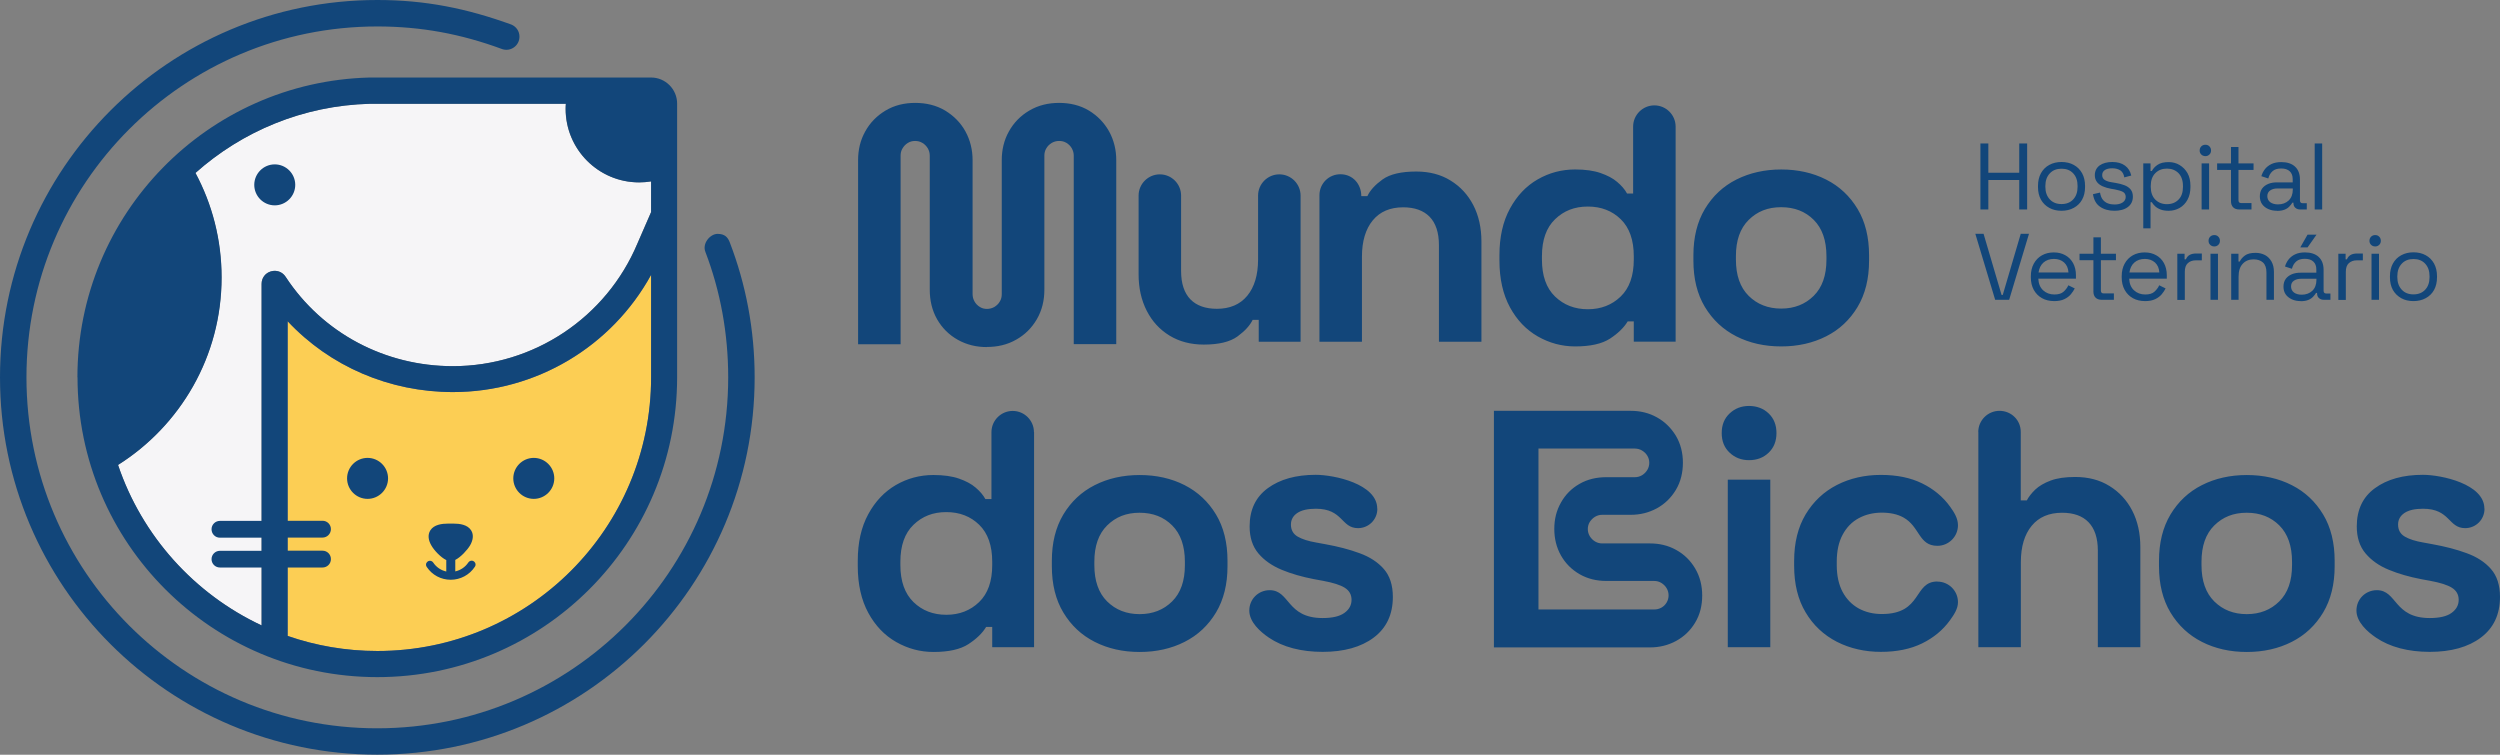 <?xml version="1.0" encoding="UTF-8"?>
<svg id="a" data-name="Camada 1" xmlns="http://www.w3.org/2000/svg" viewBox="0 0 230.57 69.61">
  <rect x="0" y="0" width="230.57" height="69.61" fill="#808080" stroke="none"/>
  <defs>
    <style>
      .b {
        fill: #fcce54;
      }

      .b, .c, .d {
        fill-rule: evenodd;
        stroke-width: 0px;
      }

      .c {
        fill: #f6f5f7;
      }

      .d {
        fill: #12467a;
      }
    </style>
  </defs>
  <path class="d" d="M137.78,59.69v-21.8h12.62c.85,0,1.66.18,2.41.6.73.4,1.3.97,1.74,1.68.46.76.66,1.62.66,2.5s-.19,1.76-.66,2.53c-.43.71-1.01,1.28-1.74,1.68-.75.41-1.56.6-2.41.6h-2.63c-.24,0-.46.06-.66.18-.2.12-.36.28-.49.48-.12.2-.18.42-.18.65s.06.46.18.66c.12.2.28.36.49.49.2.12.42.18.66.18h4.41c.85,0,1.66.18,2.41.6.73.4,1.31.97,1.74,1.69.46.77.66,1.62.66,2.51s-.19,1.75-.66,2.52c-.43.71-1.01,1.27-1.74,1.67-.75.41-1.56.6-2.41.6h-14.4ZM141.89,41.36v14.85h10.67c.24,0,.46-.05.67-.17.2-.11.36-.27.48-.47.12-.2.18-.43.18-.66s-.06-.46-.18-.66c-.12-.2-.28-.36-.49-.49-.2-.12-.42-.18-.66-.18h-4.41c-.88,0-1.72-.19-2.48-.63-.72-.42-1.29-.99-1.7-1.71-.43-.76-.62-1.59-.62-2.46s.19-1.69.62-2.44c.41-.73.98-1.3,1.7-1.71.76-.44,1.6-.62,2.48-.62h2.63c.24,0,.46-.06.66-.18.2-.12.36-.28.49-.49.12-.2.18-.43.18-.66s-.06-.45-.18-.65c-.12-.2-.29-.36-.49-.48-.2-.12-.43-.18-.66-.18h-8.89ZM119.95,18.03v13.49h-3.86v-2.02h-.56c-.25.52-.72,1.03-1.4,1.53-.69.5-1.72.75-3.11.75-1.2,0-2.26-.28-3.16-.83-.9-.55-1.6-1.31-2.1-2.29-.5-.98-.75-2.1-.75-3.36v-7.26c0-1.08.88-1.96,1.96-1.96s1.96.88,1.96,1.96v6.95c0,1.16.29,2.03.86,2.62.57.58,1.39.87,2.44.87,1.2,0,2.14-.4,2.8-1.2.66-.8,1-1.92,1-3.35v-5.89c0-1.08.88-1.96,1.96-1.96s1.96.88,1.96,1.96h0ZM125.55,18.09h.56c.25-.54.72-1.05,1.4-1.54.69-.49,1.72-.73,3.11-.73,1.2,0,2.26.27,3.16.83.9.55,1.6,1.31,2.1,2.27.5.97.75,2.09.75,3.38v9.22h-3.92v-8.91c0-1.16-.29-2.03-.86-2.62-.57-.58-1.39-.87-2.44-.87-1.2,0-2.14.4-2.8,1.2-.66.8-1,1.92-1,3.35v7.85h-3.92v-13.52c0-1.07.86-1.93,1.93-1.93,1.15,0,1.93.91,1.93,2.02h0ZM154.54,11.67v19.84h-3.86v-1.87h-.56c-.35.58-.9,1.11-1.63,1.59-.74.48-1.81.72-3.22.72-1.22,0-2.37-.31-3.44-.92-1.07-.61-1.93-1.51-2.57-2.69-.64-1.18-.97-2.62-.97-4.3v-.5c0-1.68.32-3.11.97-4.3.64-1.18,1.49-2.08,2.55-2.69,1.06-.61,2.21-.92,3.46-.92.93,0,1.72.11,2.35.33.63.22,1.15.49,1.54.83.39.33.7.69.9,1.06h.56v-6.17c0-1.08.88-1.96,1.96-1.96s1.96.88,1.96,1.96h0ZM91.01,32.01c-.95,0-1.86-.21-2.69-.68-.8-.45-1.43-1.08-1.89-1.88-.48-.84-.68-1.77-.68-2.73v-12.36c0-.24-.06-.47-.18-.68-.13-.21-.29-.38-.5-.5-.21-.13-.44-.18-.68-.18s-.46.06-.66.18c-.21.13-.37.3-.49.5-.13.21-.18.44-.18.68v17.39h-3.92V14.77c0-.94.2-1.83.66-2.65.44-.8,1.07-1.44,1.85-1.91.84-.51,1.78-.72,2.76-.72s1.94.21,2.78.72c.78.48,1.41,1.11,1.85,1.91.45.82.66,1.72.66,2.65v12.36c0,.24.06.47.18.68.12.21.29.38.49.5.2.13.43.18.66.18s.47-.06.68-.18c.21-.13.38-.29.5-.5.13-.21.18-.44.18-.68v-12.36c0-.94.2-1.83.66-2.65.45-.81,1.07-1.44,1.86-1.91.85-.51,1.79-.72,2.77-.72s1.93.21,2.77.72c.78.48,1.39,1.11,1.84,1.91.45.82.66,1.72.66,2.65v16.97h-3.92V14.36c0-.24-.06-.47-.18-.68-.12-.21-.28-.37-.49-.5-.21-.13-.44-.18-.68-.18s-.47.06-.68.18c-.21.13-.38.29-.5.5-.13.21-.18.44-.18.68v12.36c0,.97-.21,1.89-.7,2.73-.46.79-1.09,1.42-1.89,1.87-.83.48-1.75.68-2.71.68h0ZM146.45,28.52c1.2,0,2.21-.39,3.02-1.17.81-.78,1.21-1.92,1.21-3.41v-.31c0-1.49-.4-2.63-1.2-3.41-.8-.78-1.81-1.17-3.04-1.17s-2.21.39-3.02,1.17c-.81.78-1.21,1.92-1.21,3.41v.31c0,1.49.4,2.63,1.21,3.41.81.78,1.82,1.17,3.02,1.17h0ZM164.28,31.95c-1.54,0-2.92-.31-4.14-.93-1.22-.62-2.19-1.53-2.9-2.71-.71-1.18-1.06-2.61-1.06-4.27v-.5c0-1.66.35-3.08,1.06-4.27.71-1.18,1.67-2.09,2.9-2.71,1.23-.62,2.61-.93,4.14-.93s2.92.31,4.14.93c1.23.62,2.19,1.53,2.9,2.71.71,1.18,1.06,2.61,1.06,4.27v.5c0,1.66-.35,3.08-1.06,4.27-.71,1.18-1.67,2.09-2.9,2.71-1.23.62-2.61.93-4.14.93h0ZM164.28,28.46c1.2,0,2.2-.39,2.99-1.17.79-.78,1.18-1.89,1.18-3.35v-.31c0-1.45-.39-2.57-1.17-3.35s-1.78-1.17-3.01-1.17-2.2.39-2.99,1.17c-.79.78-1.18,1.89-1.18,3.35v.31c0,1.45.39,2.57,1.18,3.35.79.78,1.79,1.17,2.99,1.17h0ZM161.31,42.44c-.71,0-1.3-.23-1.79-.69-.49-.46-.73-1.06-.73-1.81s.24-1.35.73-1.81c.49-.46,1.08-.69,1.79-.69s1.33.23,1.81.69c.48.46.72,1.06.72,1.81s-.24,1.35-.72,1.81c-.48.46-1.08.69-1.81.69h0ZM159.35,59.69v-15.45h3.92v15.45h-3.92ZM182.45,39.85c0-1.08.88-1.96,1.96-1.96s1.96.85,1.96,1.94v6.32h.56c.17-.33.43-.66.78-1,.35-.33.83-.61,1.42-.83.59-.22,1.34-.33,2.26-.33,1.2,0,2.26.27,3.16.83.9.55,1.6,1.31,2.1,2.27.5.97.75,2.09.75,3.38v9.22h-3.92v-8.91c0-1.16-.29-2.03-.86-2.62s-1.39-.87-2.44-.87c-1.2,0-2.14.4-2.8,1.2-.66.8-1,1.92-1,3.35v7.85h-3.92v-19.84h0ZM207.22,60.13c-1.54,0-2.92-.31-4.14-.93-1.22-.62-2.19-1.53-2.9-2.71-.71-1.18-1.06-2.61-1.06-4.27v-.5c0-1.66.35-3.08,1.06-4.27.71-1.18,1.67-2.09,2.9-2.71,1.22-.62,2.61-.93,4.14-.93s2.92.31,4.14.93c1.23.62,2.19,1.53,2.9,2.71.71,1.18,1.06,2.61,1.06,4.27v.5c0,1.66-.35,3.08-1.06,4.27-.71,1.18-1.67,2.09-2.9,2.71-1.22.62-2.61.93-4.14.93h0ZM207.22,56.64c1.2,0,2.2-.39,2.99-1.17.79-.78,1.18-1.89,1.18-3.35v-.31c0-1.45-.39-2.57-1.17-3.35-.78-.78-1.78-1.17-3.01-1.17s-2.2.39-2.99,1.17-1.18,1.9-1.18,3.35v.31c0,1.45.39,2.57,1.18,3.35s1.79,1.17,2.99,1.17h0ZM229.14,46.93c0,.99-.8,1.78-1.78,1.78-1.58,0-1.37-1.79-3.89-1.79-.75,0-1.32.13-1.71.39-.39.26-.59.62-.59,1.07,0,.5.21.87.62,1.11.41.24.98.42,1.68.54l.87.16c1.16.21,2.22.48,3.16.83.94.34,1.69.83,2.24,1.46.55.63.83,1.49.83,2.57,0,1.62-.59,2.87-1.76,3.75-1.17.88-2.75,1.32-4.72,1.32s-3.67-.44-4.95-1.31c-.8-.54-1.81-1.44-1.81-2.5s.84-1.88,1.88-1.88c1.88,0,1.55,2.57,4.88,2.57.91,0,1.59-.16,2.02-.48.44-.32.65-.72.65-1.2s-.21-.85-.62-1.11c-.41-.26-1.08-.47-1.99-.64l-.87-.16c-1.08-.21-2.07-.49-2.96-.86-.89-.36-1.61-.87-2.15-1.51-.54-.64-.81-1.47-.81-2.49,0-1.54.56-2.72,1.68-3.53,1.12-.82,2.6-1.23,4.42-1.23,1.7,0,5.67.84,5.67,3.12h0ZM178.68,53.64c1.05,0,1.9.85,1.9,1.9,0,.63-.39,1.18-.74,1.67-.65.9-1.51,1.61-2.57,2.13-1.06.52-2.33.78-3.8.78s-2.85-.31-4.06-.93c-1.21-.62-2.18-1.53-2.88-2.71-.71-1.18-1.06-2.62-1.06-4.3v-.44c0-1.68.35-3.11,1.06-4.3.71-1.18,1.67-2.09,2.88-2.71,1.21-.62,2.57-.93,4.06-.93s2.74.26,3.8.78c1.06.52,1.92,1.23,2.57,2.13.37.51.74,1.08.74,1.73,0,1.05-.85,1.9-1.9,1.9-1.74,0-1.6-1.77-3.14-2.62-.53-.29-1.19-.44-1.98-.44s-1.5.17-2.13.51c-.63.34-1.13.85-1.49,1.53-.36.67-.54,1.5-.54,2.48v.31c0,.98.18,1.8.54,2.48.36.67.86,1.18,1.49,1.53.63.34,1.34.51,2.13.51,3.77,0,2.89-3,5.12-3h0ZM95.37,39.85v19.84h-3.86v-1.87h-.56c-.35.58-.9,1.11-1.64,1.59-.74.48-1.81.72-3.22.72-1.22,0-2.37-.31-3.44-.92-1.07-.61-1.93-1.51-2.57-2.69-.64-1.18-.97-2.62-.97-4.3v-.5c0-1.68.32-3.11.97-4.3.64-1.18,1.5-2.08,2.55-2.69,1.06-.61,2.21-.92,3.46-.92.93,0,1.72.11,2.35.33.63.22,1.15.49,1.54.83.39.33.7.69.9,1.06h.56v-6.17c0-1.08.88-1.96,1.96-1.96s1.96.88,1.96,1.96h0ZM87.28,56.7c1.2,0,2.21-.39,3.02-1.17.81-.78,1.21-1.92,1.21-3.41v-.31c0-1.49-.4-2.63-1.2-3.41-.8-.78-1.81-1.17-3.04-1.17s-2.21.39-3.02,1.17-1.21,1.92-1.21,3.41v.31c0,1.49.41,2.63,1.21,3.41s1.82,1.17,3.02,1.17h0ZM105.11,60.13c-1.54,0-2.92-.31-4.14-.93-1.23-.62-2.19-1.53-2.9-2.71-.71-1.18-1.06-2.61-1.06-4.27v-.5c0-1.66.35-3.08,1.06-4.27.71-1.18,1.67-2.09,2.9-2.71,1.22-.62,2.61-.93,4.14-.93s2.92.31,4.14.93c1.22.62,2.19,1.53,2.9,2.71.71,1.18,1.06,2.61,1.06,4.27v.5c0,1.66-.35,3.08-1.06,4.27-.71,1.18-1.67,2.09-2.9,2.71-1.22.62-2.61.93-4.14.93h0ZM105.11,56.64c1.2,0,2.2-.39,2.99-1.17.79-.78,1.18-1.89,1.18-3.35v-.31c0-1.45-.39-2.57-1.17-3.35-.78-.78-1.78-1.17-3.01-1.17s-2.2.39-2.99,1.17-1.18,1.9-1.18,3.35v.31c0,1.45.39,2.57,1.18,3.35s1.79,1.17,2.99,1.17h0ZM127.03,46.93c0,.99-.8,1.78-1.78,1.78-1.58,0-1.37-1.79-3.89-1.79-.75,0-1.32.13-1.71.39-.39.26-.59.62-.59,1.07,0,.5.21.87.62,1.11.42.24.98.42,1.68.54l.87.16c1.16.21,2.22.48,3.16.83.94.34,1.69.83,2.24,1.46.55.63.83,1.49.83,2.57,0,1.62-.59,2.87-1.76,3.75-1.17.88-2.75,1.32-4.72,1.32s-3.67-.44-4.95-1.31c-.8-.54-1.81-1.44-1.81-2.5s.84-1.88,1.88-1.88c1.88,0,1.55,2.57,4.88,2.57.91,0,1.59-.16,2.02-.48.44-.32.65-.72.65-1.2s-.21-.85-.62-1.11c-.41-.26-1.08-.47-1.99-.64l-.87-.16c-1.08-.21-2.07-.49-2.96-.86s-1.61-.87-2.15-1.51c-.54-.64-.81-1.47-.81-2.49,0-1.54.56-2.71,1.68-3.53,1.12-.82,2.6-1.23,4.42-1.23,1.7,0,5.67.84,5.67,3.12Z"/>
  <path class="d" d="M182.65,19.32v-6.09h.73v2.7h2.85v-2.7h.73v6.09h-.73v-2.72h-2.85v2.72h-.73ZM190.13,19.44c-.43,0-.81-.09-1.13-.27-.33-.18-.58-.43-.77-.76-.18-.33-.27-.71-.27-1.16v-.11c0-.44.09-.83.27-1.16.18-.33.44-.59.77-.77.33-.18.71-.27,1.13-.27s.81.09,1.13.27c.33.18.58.43.77.77.18.33.27.72.27,1.16v.11c0,.45-.09.83-.27,1.16-.18.33-.44.58-.77.76-.33.18-.71.27-1.13.27h0ZM190.13,18.82c.45,0,.81-.14,1.08-.43.27-.29.4-.67.4-1.16v-.08c0-.49-.13-.87-.4-1.16-.27-.29-.63-.43-1.08-.43s-.81.14-1.08.43c-.27.29-.41.67-.41,1.16v.08c0,.49.14.87.41,1.16.27.29.63.43,1.08.43h0ZM195.02,19.44c-.53,0-.97-.12-1.33-.37-.36-.24-.58-.63-.66-1.16l.65-.15c.05.28.13.5.26.66.13.16.29.27.47.34.19.07.39.1.6.1.32,0,.57-.06.76-.19.19-.13.28-.3.28-.51s-.09-.38-.27-.47c-.18-.09-.42-.16-.73-.22l-.36-.06c-.27-.05-.52-.12-.75-.22-.23-.1-.41-.23-.54-.4-.13-.17-.2-.38-.2-.63,0-.38.15-.68.44-.9.3-.21.69-.32,1.17-.32s.87.11,1.17.33c.3.22.49.52.58.92l-.64.17c-.05-.31-.18-.52-.37-.65-.2-.12-.44-.19-.73-.19s-.52.05-.69.16c-.17.11-.25.27-.25.47s.08.35.24.45c.16.1.37.17.64.21l.36.06c.3.05.57.12.81.21.24.09.43.22.57.39.14.17.21.39.21.66,0,.42-.16.74-.47.97s-.73.34-1.25.34h0ZM197.67,21.06v-5.99h.67v.7h.12c.11-.21.29-.41.53-.57.25-.17.59-.25,1.03-.25.37,0,.7.09,1,.27.3.18.55.43.73.75.18.32.27.72.27,1.17v.11c0,.45-.09.84-.27,1.17-.18.33-.42.58-.73.76-.3.17-.64.26-1.01.26-.3,0-.55-.04-.75-.12-.21-.08-.37-.18-.5-.3-.13-.12-.23-.25-.3-.37h-.12v2.41h-.69ZM199.85,18.83c.44,0,.8-.14,1.07-.42.28-.28.41-.67.41-1.18v-.08c0-.5-.14-.9-.41-1.18-.28-.28-.63-.42-1.07-.42s-.79.14-1.07.42-.42.67-.42,1.18v.08c0,.5.14.9.42,1.18s.64.42,1.07.42h0ZM203.05,19.32v-4.25h.69v4.25h-.69ZM203.4,14.4c-.15,0-.28-.05-.38-.15-.1-.1-.15-.22-.15-.37s.05-.28.15-.38c.1-.1.23-.15.38-.15s.28.05.37.15c.1.1.15.23.15.38s-.05.28-.15.37c-.1.1-.22.15-.37.15h0ZM206.52,19.32c-.24,0-.43-.07-.56-.2-.13-.13-.2-.32-.2-.55v-2.9h-1.28v-.6h1.28v-1.51h.69v1.51h1.39v.6h-1.39v2.8c0,.17.08.26.25.26h.95v.59h-1.13ZM210.01,19.44c-.3,0-.57-.05-.81-.16-.24-.1-.43-.26-.57-.45-.14-.2-.21-.44-.21-.72s.07-.53.21-.72c.14-.19.33-.33.57-.43.24-.1.52-.14.82-.14h1.43v-.31c0-.3-.09-.54-.27-.71-.18-.17-.44-.26-.79-.26s-.61.08-.8.25c-.19.17-.32.39-.39.67l-.64-.21c.07-.24.18-.45.33-.65.15-.19.35-.35.6-.47.25-.12.55-.18.91-.18.54,0,.97.14,1.27.42.3.28.45.68.45,1.19v1.92c0,.17.08.26.24.26h.39v.58h-.6c-.19,0-.34-.05-.46-.16-.12-.11-.17-.25-.17-.43v-.04h-.1c-.06.11-.15.22-.26.34-.11.12-.25.22-.44.3-.19.08-.43.12-.72.12h0ZM210.09,18.85c.41,0,.73-.12.99-.36.25-.24.38-.58.38-1.01v-.1h-1.41c-.27,0-.5.06-.67.18-.18.12-.27.3-.27.53s.09.42.27.56c.18.13.42.2.71.2h0ZM213.48,19.32v-6.09h.69v6.09h-.69ZM184.01,27.65l-1.83-6.09h.76l1.66,5.64h.11l1.66-5.64h.76l-1.83,6.09h-1.28ZM189.46,27.77c-.43,0-.81-.09-1.13-.27-.32-.18-.58-.44-.76-.77-.18-.33-.27-.71-.27-1.15v-.1c0-.44.09-.83.27-1.16.18-.33.43-.59.75-.77.32-.18.68-.27,1.1-.27s.75.09,1.06.26c.31.17.55.42.72.73.17.32.26.69.26,1.12v.31h-3.47c.02.46.17.82.44,1.07.28.26.63.39,1.04.39.37,0,.65-.08.84-.25s.35-.37.45-.6l.59.29c-.09.18-.21.36-.36.54s-.35.33-.6.45c-.25.12-.56.18-.94.18h0ZM188,25.13h2.77c-.02-.39-.16-.7-.4-.92-.25-.22-.56-.33-.94-.33s-.71.11-.96.33c-.25.22-.4.53-.46.92h0ZM193.83,27.65c-.24,0-.43-.07-.56-.2-.13-.13-.2-.32-.2-.55v-2.9h-1.28v-.6h1.28v-1.51h.69v1.51h1.39v.6h-1.39v2.8c0,.17.08.26.25.26h.95v.59h-1.13ZM197.84,27.77c-.43,0-.81-.09-1.13-.27-.32-.18-.58-.44-.76-.77-.18-.33-.27-.71-.27-1.15v-.1c0-.44.09-.83.27-1.16s.43-.59.75-.77c.32-.18.68-.27,1.1-.27s.75.09,1.06.26c.31.17.55.42.72.73.17.32.26.69.26,1.12v.31h-3.47c.02.46.17.82.44,1.07.28.26.63.39,1.04.39.37,0,.65-.08.84-.25s.35-.37.45-.6l.59.29c-.09.18-.21.36-.36.54-.15.18-.35.33-.6.45-.25.12-.56.18-.94.18h0ZM196.38,25.13h2.77c-.02-.39-.16-.7-.4-.92-.25-.22-.56-.33-.94-.33s-.71.11-.96.33c-.25.22-.4.53-.46.92h0ZM200.81,27.65v-4.25h.67v.52h.12c.08-.19.19-.32.35-.41.16-.09.36-.13.62-.13h.5v.63h-.55c-.31,0-.56.09-.74.26-.19.17-.28.44-.28.8v2.59h-.69ZM203.87,27.65v-4.25h.69v4.25h-.69ZM204.22,22.73c-.15,0-.28-.05-.38-.15-.1-.1-.15-.22-.15-.37s.05-.28.15-.38c.1-.1.23-.15.38-.15s.28.05.37.15c.1.1.15.23.15.38s-.05.28-.15.37c-.1.1-.22.15-.37.15h0ZM205.78,27.65v-4.25h.67v.72h.12c.09-.2.25-.39.47-.55.22-.17.55-.25.99-.25.32,0,.6.07.86.2.25.13.45.33.6.59.15.26.23.58.23.97v2.57h-.69v-2.52c0-.42-.11-.73-.32-.92-.21-.19-.5-.29-.86-.29-.41,0-.75.13-1,.4-.26.27-.39.66-.39,1.19v2.14h-.69ZM212.19,27.77c-.3,0-.57-.05-.81-.16s-.43-.26-.57-.45c-.14-.2-.21-.44-.21-.72s.07-.53.21-.72c.14-.19.33-.33.57-.43.24-.1.52-.14.82-.14h1.43v-.31c0-.3-.09-.54-.27-.71-.18-.17-.44-.26-.79-.26s-.61.08-.8.25c-.19.17-.32.39-.39.67l-.64-.21c.07-.24.18-.45.33-.65.15-.19.35-.35.6-.47.25-.12.55-.18.91-.18.54,0,.97.14,1.27.42.3.28.45.68.45,1.19v1.92c0,.17.08.26.24.26h.39v.58h-.6c-.19,0-.34-.05-.46-.16-.12-.11-.17-.25-.17-.43v-.04h-.1c-.06.11-.15.22-.26.34-.11.12-.25.22-.44.3-.19.08-.43.12-.72.12h0ZM212.27,27.18c.41,0,.73-.12.99-.36.25-.24.38-.58.38-1.01v-.1h-1.41c-.27,0-.5.06-.67.18-.18.12-.26.3-.26.53s.09.42.27.56c.18.13.42.2.71.2h0ZM212.15,22.82l.67-1.18h.83l-.83,1.18h-.66ZM215.66,27.65v-4.25h.67v.52h.12c.08-.19.19-.32.35-.41.16-.09.36-.13.62-.13h.5v.63h-.55c-.31,0-.55.09-.74.26-.19.17-.28.44-.28.8v2.59h-.69ZM218.72,27.65v-4.25h.69v4.25h-.69ZM219.06,22.73c-.15,0-.28-.05-.38-.15-.1-.1-.15-.22-.15-.37s.05-.28.15-.38c.1-.1.23-.15.38-.15s.28.05.37.15c.1.1.15.23.15.38s-.05.28-.15.37c-.1.1-.22.15-.37.15h0ZM222.59,27.77c-.43,0-.81-.09-1.13-.27s-.58-.43-.77-.76c-.18-.33-.27-.71-.27-1.16v-.11c0-.44.09-.83.27-1.16.18-.33.44-.59.77-.77s.71-.27,1.13-.27.81.09,1.13.27c.33.18.58.43.77.77.18.33.27.72.27,1.16v.11c0,.45-.09.83-.27,1.16-.18.33-.44.58-.77.76-.33.18-.71.27-1.13.27h0ZM222.59,27.15c.45,0,.81-.14,1.08-.43.27-.29.4-.67.4-1.16v-.08c0-.49-.13-.87-.4-1.16-.27-.29-.63-.43-1.08-.43s-.81.14-1.08.43c-.27.29-.41.67-.41,1.16v.08c0,.49.14.87.41,1.16.27.29.63.43,1.08.43Z"/>
  <path class="b" d="M26.53,58.65v-29.02c3.91,4.17,9.39,6.53,15.24,6.53,7.67,0,14.65-4.2,18.28-10.81v9.45c0,13.94-11.3,25.24-25.24,25.24-2.9,0-5.69-.49-8.28-1.39Z"/>
  <path class="c" d="M52.18,9.57c-.01.16-.02.31-.02.47,0,3.74,3.04,6.78,6.78,6.78.37,0,.74-.03,1.1-.09v2.84c-.37.88-.88,1.99-1.25,2.87-2.87,6.85-9.58,11.33-17.03,11.33-6.24,0-12.02-3.03-15.43-8.25-.29-.45-.83-.65-1.35-.49-.52.15-.86.61-.86,1.15v31.5c-6.2-2.9-11.03-8.25-13.24-14.8,5.74-3.62,9.55-10.01,9.55-17.29,0-3.48-.87-6.76-2.41-9.64,4.29-3.83,9.91-6.22,16.1-6.38h18.06Z"/>
  <path class="d" d="M49.23,42.23c1.04,0,1.89.85,1.89,1.89s-.85,1.89-1.89,1.89-1.89-.85-1.89-1.89.85-1.89,1.89-1.89h0ZM66.18,21.57c-.69,0-1.44.89-1.12,1.67h0c1.37,3.59,2.1,7.49,2.1,11.56,0,17.88-14.49,32.37-32.37,32.37S2.44,52.68,2.44,34.8,16.93,2.44,34.8,2.44c4.04,0,7.73.69,11.52,2.09.77.26,1.59-.31,1.59-1.15,0-.51-.31-.94-.76-1.12C43.02.77,39.22,0,34.8,0,15.58,0,0,15.58,0,34.8s15.58,34.8,34.8,34.8,34.8-15.58,34.8-34.8c0-4.39-.81-8.59-2.3-12.46h0c-.18-.45-.44-.77-1.12-.77h0ZM30.52,51.57h0c0,.43-.35.77-.77.77h-3.22v6.31c2.59.9,5.38,1.39,8.28,1.39,13.94,0,25.24-11.3,25.24-25.24v-9.45c-3.63,6.61-10.6,10.81-18.28,10.81-5.84,0-11.33-2.36-15.24-6.53v18.4h3.22c.43,0,.77.35.77.77h0c0,.43-.35.78-.77.78h-3.22v1.21h3.22c.43,0,.77.35.77.77h0ZM24.13,52.34h-3.85c-.43,0-.77-.35-.77-.77h0c0-.43.35-.77.77-.77h3.85v-1.21h-3.85c-.43,0-.77-.35-.77-.78h0c0-.43.35-.77.77-.77h3.85v-21.86c0-.54.34-1,.86-1.15.52-.15,1.05.04,1.35.49,3.42,5.22,9.2,8.25,15.43,8.25,7.45,0,14.16-4.48,17.03-11.33.37-.88.88-1.99,1.25-2.87v-2.84c-.36.06-.72.09-1.1.09-3.75,0-6.78-3.04-6.78-6.78,0-.16,0-.32.02-.47h-18.06c-6.19.16-11.8,2.55-16.1,6.38,1.54,2.87,2.41,6.15,2.41,9.64,0,7.28-3.81,13.67-9.55,17.29,2.21,6.55,7.04,11.9,13.24,14.8v-5.33h0ZM33.9,42.23c1.04,0,1.89.85,1.89,1.89s-.85,1.89-1.89,1.89-1.89-.85-1.89-1.89.85-1.89,1.89-1.89h0ZM25.34,15.16c1.04,0,1.89.85,1.89,1.89s-.85,1.89-1.89,1.89-1.89-.85-1.89-1.89.85-1.89,1.89-1.89h0ZM7.15,34.8c0,15.27,12.38,27.65,27.65,27.65s27.65-12.38,27.65-27.65V9.55c0-1.32-1.08-2.4-2.4-2.4h-25.97c-14.94.38-26.94,12.62-26.94,27.65h0ZM41.15,51.65c-.51-.25-1.12-.9-1.37-1.35-.25-.43-.37-.94-.09-1.39.34-.53,1.07-.62,1.65-.62.16,0,.31,0,.47,0,.58,0,1.3.09,1.64.62.28.44.15.96-.09,1.38-.26.44-.87,1.1-1.37,1.35v1.06c.49-.11.92-.4,1.2-.82.07-.1.18-.17.31-.17.2,0,.36.16.36.36,0,.08-.02.15-.07.21-.49.74-1.32,1.19-2.22,1.19s-1.72-.44-2.21-1.18c-.05-.06-.07-.14-.07-.21,0-.2.16-.36.36-.36.12,0,.24.06.31.17.28.42.71.71,1.2.82v-1.06Z"/>
</svg>